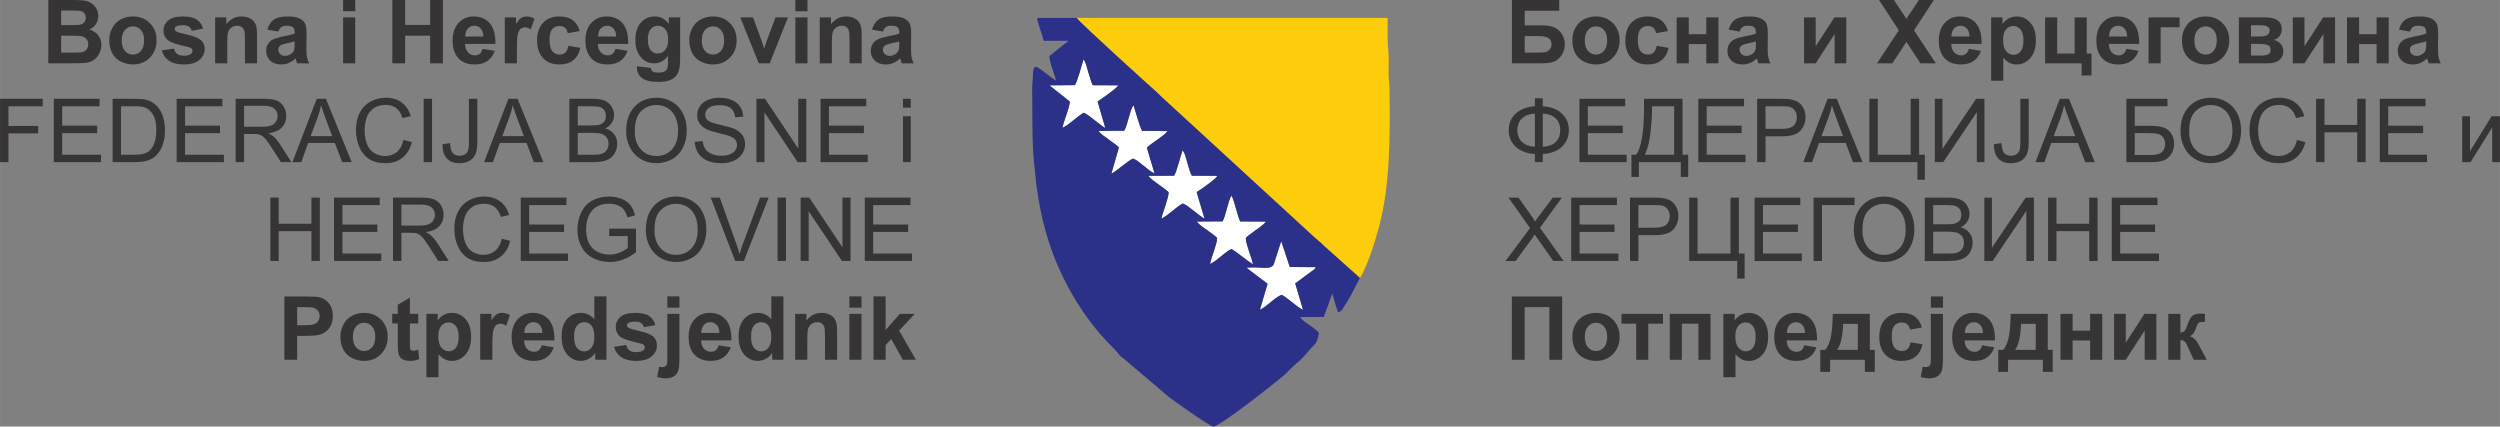 <?xml version="1.0" encoding="UTF-8"?> <!-- Creator: CorelDRAW --> <svg xmlns="http://www.w3.org/2000/svg" xmlns:xlink="http://www.w3.org/1999/xlink" xmlns:xodm="http://www.corel.com/coreldraw/odm/2003" xml:space="preserve" width="83.76mm" height="14.292mm" version="1.1" style="shape-rendering:geometricPrecision; text-rendering:geometricPrecision; image-rendering:optimizeQuality; fill-rule:evenodd; clip-rule:evenodd" viewBox="0 0 8352.21 1425.18"><rect x="0" y="0" width="8352.21" height="1425.18" fill="#808080" stroke="none"/> <defs> <style type="text/css"> <![CDATA[ .fil1 {fill:#2B3189} .fil2 {fill:#FDCC0A} .fil0 {fill:#FEFEFE} .fil3 {fill:#373435;fill-rule:nonzero} ]]> </style> </defs> <g id="Layer_x0020_1">  <g id="_2582249189312"> <path class="fil0" d="M4084.51 739.59l-86.04 0.54c7.34,11.05 23.4,20.79 33.81,28.31 10.05,7.27 25.93,18.2 34.1,26.56 -0.65,22.77 -18.96,60.87 -23.81,87.03 25.46,-11.57 45.73,-37.22 71.36,-50.22 12.36,5.72 51.15,38.55 72.34,51.5 -4.96,-24.4 -24.14,-67.35 -24.39,-88.32 12.37,-12.54 45.61,-33.73 59.23,-45.54l8.58 -9.12 -86.24 -0.48c-10.47,-19.95 -19.07,-70.99 -29.52,-86.4 -10.9,17.8 -18.39,65.83 -29.42,86.13z"></path> <path class="fil0" d="M3755.8 436.69l-85.24 0.7c7.34,12.16 22.63,19.98 33.74,28.88 11.54,9.23 23.55,15.5 33.86,26.39l-25.26 87.68c20.3,-10.18 55.12,-44.48 73.21,-50.5 22.62,9.35 47.67,39.55 71.08,49.51l-25.65 -86.23c19.76,-18.47 56.32,-37.79 69.26,-55.07l-85.06 -0.92c-8.18,-12.37 -22.68,-67.86 -28.7,-85.34 -7.95,9.3 -11.87,28.61 -16.38,42.59 -4.32,13.35 -7.93,31.27 -14.88,42.31z"></path> <path class="fil0" d="M3922.57 587.11l-86.1 0.28c6.86,10.15 23.23,20.65 33.42,28.36 11.92,9.02 24.08,16.34 34.44,26.49 -0.17,19.57 -19.34,65.76 -24.43,88.19 22.89,-10.35 46.98,-37.39 71.71,-50.61 18.21,6.25 52.04,39.63 72.58,50.85l-26.36 -88.93c10.55,-6.18 62.93,-42.26 69.62,-54.26l-85.48 -0.4c-9.6,-15.71 -17.47,-56.45 -24.74,-74.45l-6.2 -10.89c-7.99,21.28 -18.65,68.64 -28.46,85.36z"></path> <path class="fil0" d="M4234.84 948.04l-25.69 86.66c23.29,-9.54 51.61,-43.52 73.45,-49.62 24.14,14 46.44,38.4 70.74,50.22l-26.17 -88.47 52.47 -38.77c12.2,-8.68 11.44,-6.69 16.21,-15.47l-86.77 -0.63 -28.68 -86.42 -24.79 76.9c-10.63,22.72 -45.77,6.32 -91.56,12.1l70.78 53.5z"></path> <path class="fil0" d="M3591.12 284.43l-85.03 0.71 68.04 54.12c-1.75,25.03 -19.52,60.63 -24.43,87.58 23.06,-10.26 46.79,-36.18 70.93,-50.29 17.2,6.35 53,41.14 72.06,51.19l-25.74 -88.69c10.38,-6.83 61.68,-41.87 69.45,-53.87l-85.42 -0.45c-8.69,-14.88 -21.09,-69.3 -26.64,-79.32 -2.59,-4.68 -1.93,-3.55 -4.66,-6.49 -5.13,17.5 -20.75,74.16 -28.57,85.51z"></path> </g> <path class="fil1" d="M4164.06 894.54c45.79,-5.77 80.93,10.62 91.56,-12.1l24.79 -76.9 28.68 86.42 86.77 0.63c-4.78,8.77 -4.02,6.79 -16.21,15.47l-52.47 38.77 26.17 88.47c-24.3,-11.82 -46.6,-36.22 -70.74,-50.22 -21.84,6.1 -50.16,40.08 -73.45,49.62l25.69 -86.66 -70.78 -53.5zm-79.55 -154.95c11.03,-20.3 18.52,-68.34 29.42,-86.13 10.45,15.42 19.05,66.45 29.52,86.4l86.24 0.48 -8.58 9.12c-13.62,11.81 -46.86,33 -59.23,45.54 0.25,20.97 19.43,63.92 24.39,88.32 -21.19,-12.95 -59.98,-45.78 -72.34,-51.5 -25.63,12.99 -45.9,38.65 -71.36,50.22 4.86,-26.17 23.16,-64.27 23.81,-87.03 -8.18,-8.37 -24.05,-19.3 -34.1,-26.56 -10.41,-7.52 -26.47,-17.26 -33.81,-28.31l86.04 -0.54zm-161.94 -152.49c9.81,-16.71 20.47,-64.08 28.46,-85.36l6.2 10.89c7.27,18 15.14,58.74 24.74,74.45l85.48 0.4c-6.69,12 -59.07,48.07 -69.62,54.26l26.36 88.93c-20.54,-11.22 -54.38,-44.59 -72.58,-50.85 -24.73,13.21 -48.81,40.26 -71.71,50.61 5.09,-22.43 24.26,-68.61 24.43,-88.19 -10.36,-10.15 -22.53,-17.47 -34.44,-26.49 -10.19,-7.71 -26.56,-18.21 -33.42,-28.36l86.1 -0.28zm-166.77 -150.42c6.95,-11.04 10.56,-28.96 14.88,-42.31 4.52,-13.98 8.44,-33.29 16.38,-42.59 6.02,17.48 20.52,72.96 28.7,85.34l85.06 0.92c-12.94,17.28 -49.5,36.61 -69.26,55.07l25.65 86.23c-23.4,-9.96 -48.46,-40.16 -71.08,-49.51 -18.09,6.01 -52.91,40.32 -73.21,50.5l25.26 -87.68c-10.31,-10.9 -22.33,-17.16 -33.86,-26.39 -11.12,-8.89 -26.4,-16.72 -33.74,-28.88l85.24 -0.7zm-164.68 -152.26c7.82,-11.35 23.44,-68.01 28.57,-85.51 2.72,2.94 2.06,1.81 4.66,6.49 5.55,10.02 17.96,64.45 26.64,79.32l85.42 0.45c-7.77,12 -59.07,47.04 -69.45,53.87l25.74 88.69c-19.07,-10.05 -54.86,-44.84 -72.06,-51.19 -24.14,14.11 -47.86,40.03 -70.93,50.29 4.91,-26.95 22.69,-62.55 24.43,-87.58l-68.04 -54.12 85.03 -0.71zm952.47 643.74l-120.82 -107.82c-10.28,-10.7 -19.28,-17.56 -30.23,-27.09l-502.6 -461.69c-10.64,-8.96 -18.59,-18.63 -29.46,-27.8 -4.64,-3.91 -255.64,-230.41 -262.64,-243.93l-132.77 0c0.81,15.85 17.39,57.1 21.89,76.38l82.74 0 -63.65 50.92c0,22.12 16.93,59.82 22.28,82.74 -12.36,-8.28 -23.27,-16.66 -35.01,-25.46 -5.64,-4.23 -10.45,-7.79 -16.33,-12.42 -31.46,-24.8 -23.74,8.87 -27.76,44.71 -1.9,17.01 -0.46,42.12 -0.46,60.01 0,78.67 -0.26,164.68 8.66,233.23 2.68,20.61 2.97,34.9 5.87,54.58 8.38,56.81 14.96,94.52 30.69,150.72 39.17,139.88 118.29,281.3 221.33,383.38 5.52,5.46 9.28,8.74 13.99,14.65 22.44,28.17 12.48,13.12 30.59,29.87l148.04 125.67c9.91,7.4 134.49,96.18 145.53,96.36 21.71,0.35 211.64,-149.77 239.47,-174.27 7.81,-6.88 13.01,-13.38 20.64,-20.73 29.5,-28.39 28.23,-21.2 62.27,-61.85 21.46,-25.63 21.47,-14.63 30.88,-55.04 -13.24,-19.78 -50.4,-34.31 -63.65,-54.11l79.56 0 28.65 -79.56c0.61,7.35 16.2,57.64 19.1,63.65 12.65,-3.37 16.18,-12.24 22.15,-22.41 6.34,-10.84 11.48,-18.17 18.24,-29.51l32.82 -63.17z"></path> <path class="fil2" d="M4543.58 928.16c10.99,-14.7 29.69,-61.77 37.02,-83.39 22.43,-65.98 37.75,-123.3 47.95,-193.94 15.67,-108.55 15.19,-240.83 13.81,-352.45 -0.25,-19.76 -3.37,-33.28 -3.32,-57.16 0.05,-19.24 1.05,-41.61 0.02,-60.49 -1.01,-18.64 -3.21,-33.78 -3.19,-57.27 0.01,-21.22 0,-42.44 0,-63.66l-1038.04 0c7,13.52 258,240.03 262.64,243.93 10.87,9.17 18.82,18.84 29.46,27.8l502.6 461.69c10.96,9.53 19.95,16.39 30.23,27.09l120.82 107.82z"></path> <g id="_2582249199392"> <path class="fil3" d="M161.3 0l84.61 0c16.8,0 29.26,0.69 37.48,2.06 8.28,1.44 15.62,4.34 22.12,8.73 6.5,4.43 11.92,10.29 16.25,17.63 4.33,7.34 6.49,15.62 6.49,24.72 0,9.85 -2.65,18.97 -7.98,27.19 -5.31,8.27 -12.55,14.43 -21.67,18.57 12.85,3.79 22.71,10.19 29.65,19.26 6.9,9.05 10.35,19.69 10.35,31.96 0,9.65 -2.22,19.02 -6.7,28.12 -4.48,9.11 -10.59,16.4 -18.37,21.87 -7.74,5.42 -17.29,8.77 -28.67,10.05 -7.09,0.74 -24.28,1.23 -51.51,1.43l-72.05 0 0 -211.58zm42.85 35.17l0 48.75 27.98 0c16.59,0 26.93,-0.25 30.97,-0.74 7.29,-0.84 13.05,-3.35 17.24,-7.54 4.19,-4.18 6.25,-9.65 6.25,-16.44 0,-6.55 -1.82,-11.83 -5.41,-15.91 -3.6,-4.08 -8.96,-6.54 -16.05,-7.38 -4.24,-0.5 -16.4,-0.74 -36.45,-0.74l-24.53 0zm0 83.92l0 56.73 39.6 0c15.37,0 25.17,-0.44 29.31,-1.28 6.35,-1.19 11.53,-3.99 15.52,-8.48 3.99,-4.53 6,-10.49 6,-18.02 0,-6.4 -1.53,-11.78 -4.63,-16.2 -3.05,-4.44 -7.54,-7.69 -13.35,-9.7 -5.8,-2.02 -18.47,-3.05 -37.92,-3.05l-34.52 0zm160.8 13.93c0,-13.49 3.3,-26.54 9.95,-39.15 6.65,-12.66 16.05,-22.27 28.22,-28.91 12.17,-6.65 25.71,-10 40.73,-10 23.19,0 42.15,7.54 56.98,22.61 14.83,15.12 22.22,34.13 22.22,57.18 0,23.24 -7.49,42.51 -22.42,57.78 -14.97,15.27 -33.78,22.89 -56.49,22.89 -14.03,0 -27.43,-3.2 -40.19,-9.55 -12.7,-6.35 -22.41,-15.67 -29.06,-27.97 -6.65,-12.27 -9.95,-27.24 -9.95,-44.87zm41.67 2.17c0,15.22 3.59,26.88 10.78,34.96 7.24,8.13 16.1,12.17 26.69,12.17 10.54,0 19.4,-4.04 26.54,-12.17 7.15,-8.08 10.74,-19.84 10.74,-35.26 0,-15.02 -3.59,-26.59 -10.74,-34.67 -7.14,-8.13 -16,-12.17 -26.54,-12.17 -10.59,0 -19.45,4.04 -26.69,12.17 -7.19,8.08 -10.78,19.74 -10.78,34.97zm133.81 33.24l40.77 -6.2c1.73,7.83 5.23,13.79 10.54,17.83 5.26,4.09 12.7,6.1 22.22,6.1 10.49,0 18.37,-1.91 23.68,-5.75 3.55,-2.71 5.32,-6.36 5.32,-10.89 0,-3.05 -0.99,-5.61 -2.91,-7.63 -2.01,-1.92 -6.55,-3.75 -13.54,-5.37 -32.75,-7.24 -53.49,-13.84 -62.25,-19.79 -12.17,-8.33 -18.22,-19.85 -18.22,-34.57 0,-13.35 5.26,-24.53 15.76,-33.59 10.49,-9.06 26.74,-13.59 48.76,-13.59 20.98,0 36.59,3.45 46.79,10.29 10.19,6.9 17.23,17.04 21.08,30.48l-38.12 7.1c-1.63,-6.01 -4.78,-10.64 -9.36,-13.84 -4.58,-3.2 -11.13,-4.78 -19.64,-4.78 -10.74,0 -18.42,1.48 -23.1,4.48 -3.1,2.12 -4.63,4.88 -4.63,8.23 0,2.9 1.33,5.36 4.04,7.39 3.7,2.71 16.35,6.5 38.02,11.43 21.67,4.93 36.79,10.93 45.36,18.07 8.52,7.19 12.75,17.29 12.75,30.19 0,14.04 -5.86,26.16 -17.63,36.25 -11.73,10.1 -29.11,15.17 -52.15,15.17 -20.89,0 -37.43,-4.24 -49.65,-12.65 -12.17,-8.43 -20.14,-19.84 -23.88,-34.33zm318.29 43.15l-40.48 0 0 -78.16c0,-16.55 -0.89,-27.23 -2.61,-32.06 -1.77,-4.88 -4.58,-8.63 -8.52,-11.33 -3.94,-2.71 -8.67,-4.04 -14.19,-4.04 -7.09,0 -13.44,1.91 -19.06,5.75 -5.66,3.85 -9.5,8.96 -11.58,15.28 -2.11,6.35 -3.15,18.07 -3.15,35.21l0 69.34 -40.48 0 0 -153.36 37.53 0 0 22.51c13.44,-17.19 30.33,-25.76 50.78,-25.76 8.96,0 17.19,1.63 24.63,4.83 7.48,3.25 13.09,7.34 16.89,12.31 3.84,5.03 6.5,10.69 7.98,17.04 1.53,6.35 2.26,15.42 2.26,27.23l0 95.2zm71.16 -106.09l-36.64 -6.5c4.14,-14.97 11.28,-26.05 21.37,-33.24 10.1,-7.19 25.12,-10.79 45.01,-10.79 18.08,0 31.57,2.11 40.43,6.4 8.81,4.29 15.08,9.7 18.67,16.3 3.6,6.6 5.42,18.67 5.42,36.3l-0.6 47.28c0,13.45 0.65,23.39 1.92,29.8 1.28,6.41 3.69,13.25 7.24,20.54l-40.19 0c-1.04,-2.66 -2.36,-6.6 -3.89,-11.82 -0.65,-2.41 -1.14,-3.99 -1.44,-4.74 -6.89,6.8 -14.28,11.88 -22.16,15.28 -7.88,3.39 -16.25,5.12 -25.17,5.12 -15.72,0 -28.12,-4.28 -37.18,-12.85 -9.06,-8.52 -13.59,-19.35 -13.59,-32.46 0,-8.62 2.06,-16.34 6.2,-23.14 4.14,-6.75 9.9,-11.97 17.39,-15.57 7.43,-3.59 18.17,-6.74 32.21,-9.45 18.91,-3.55 32.06,-6.89 39.35,-9.95l0 -4.09c0,-7.88 -1.92,-13.49 -5.76,-16.89 -3.89,-3.35 -11.18,-5.02 -21.87,-5.02 -7.24,0 -12.85,1.43 -16.89,4.33 -4.09,2.86 -7.34,7.93 -9.85,15.17zm54.38 32.81c-5.18,1.73 -13.39,3.79 -24.67,6.2 -11.24,2.41 -18.62,4.78 -22.07,7.04 -5.27,3.8 -7.93,8.53 -7.93,14.29 0,5.71 2.11,10.59 6.35,14.72 4.24,4.14 9.6,6.21 16.15,6.21 7.29,0 14.28,-2.41 20.93,-7.19 4.88,-3.7 8.13,-8.13 9.65,-13.45 1.04,-3.44 1.58,-10.04 1.58,-19.74l0 -8.08zm161.93 -100.76l0 -37.53 40.48 0 0 37.53 -40.48 0zm0 174.04l0 -153.36 40.48 0 0 153.36 -40.48 0zm164.48 0l0 -211.58 42.85 0 0 83.33 83.33 0 0 -83.33 42.85 0 0 211.58 -42.85 0 0 -92.49 -83.33 0 0 92.49 -42.85 0zm301.76 -48.46l40.48 6.8c-5.18,14.82 -13.4,26.1 -24.58,33.88 -11.23,7.73 -25.27,11.62 -42.06,11.62 -26.64,0 -46.39,-8.72 -59.15,-26.15 -10.09,-13.99 -15.17,-31.62 -15.17,-52.95 0,-25.41 6.65,-45.36 19.9,-59.74 13.24,-14.43 30.03,-21.62 50.33,-21.62 22.76,0 40.73,7.54 53.94,22.61 13.14,15.07 19.44,38.17 18.86,69.29l-101.35 0c0.29,12.02 3.54,21.38 9.8,28.07 6.2,6.7 13.98,10.05 23.24,10.05 6.35,0 11.67,-1.73 15.95,-5.18 4.34,-3.44 7.59,-9 9.8,-16.69zm2.36 -41.07c-0.3,-11.78 -3.3,-20.73 -9.06,-26.84 -5.76,-6.15 -12.75,-9.2 -21.03,-9.2 -8.81,0 -16.1,3.25 -21.87,9.7 -5.76,6.45 -8.57,15.27 -8.47,26.34l60.43 0zm112.04 89.53l-40.48 0 0 -153.36 37.52 0 0 21.77c6.45,-10.29 12.27,-17.04 17.44,-20.24 5.17,-3.2 11.03,-4.78 17.58,-4.78 9.26,0 18.17,2.56 26.74,7.64l-12.56 35.36c-6.84,-4.44 -13.19,-6.65 -19.06,-6.65 -5.71,0 -10.54,1.58 -14.48,4.68 -3.94,3.15 -7.04,8.77 -9.31,16.94 -2.26,8.18 -3.39,25.32 -3.39,51.37l0 47.28zm209.85 -107.85l-39.89 7.09c-1.34,-7.93 -4.39,-13.89 -9.16,-17.93 -4.78,-3.99 -10.93,-6.01 -18.52,-6.01 -10.1,0 -18.18,3.5 -24.18,10.49 -6.01,7 -9.01,18.67 -9.01,35.07 0,18.22 3.05,31.08 9.16,38.61 6.1,7.54 14.28,11.28 24.52,11.28 7.69,0 13.99,-2.21 18.87,-6.6 4.93,-4.38 8.38,-11.92 10.39,-22.66l39.9 6.8c-4.14,18.32 -12.07,32.16 -23.79,41.52 -11.72,9.35 -27.43,14.03 -47.18,14.03 -22.37,0 -40.25,-7.09 -53.54,-21.22 -13.35,-14.19 -19.99,-33.79 -19.99,-58.86 0,-25.36 6.69,-45.06 20.04,-59.19 13.34,-14.14 31.42,-21.18 54.23,-21.18 18.62,0 33.43,4.04 44.47,12.07 10.98,8.03 18.86,20.24 23.68,36.7zm119.43 59.39l40.48 6.8c-5.18,14.82 -13.4,26.1 -24.58,33.88 -11.23,7.73 -25.27,11.62 -42.06,11.62 -26.64,0 -46.39,-8.72 -59.15,-26.15 -10.09,-13.99 -15.17,-31.62 -15.17,-52.95 0,-25.41 6.65,-45.36 19.9,-59.74 13.24,-14.43 30.03,-21.62 50.33,-21.62 22.76,0 40.73,7.54 53.94,22.61 13.14,15.07 19.44,38.17 18.86,69.29l-101.35 0c0.29,12.02 3.54,21.38 9.8,28.07 6.2,6.7 13.98,10.05 23.24,10.05 6.35,0 11.67,-1.73 15.95,-5.18 4.34,-3.44 7.59,-9 9.8,-16.69zm2.36 -41.07c-0.3,-11.78 -3.3,-20.73 -9.06,-26.84 -5.76,-6.15 -12.75,-9.2 -21.03,-9.2 -8.81,0 -16.1,3.25 -21.87,9.7 -5.76,6.45 -8.57,15.27 -8.47,26.34l60.43 0zm69.48 99.29l46.4 5.61c0.79,5.46 2.56,9.21 5.31,11.28 3.9,2.9 9.95,4.39 18.23,4.39 10.59,0 18.52,-1.58 23.83,-4.79 3.55,-2.11 6.26,-5.51 8.08,-10.24 1.24,-3.35 1.87,-9.6 1.87,-18.62l0.2 -22.41c-12.22,16.69 -27.58,25.02 -46.1,25.02 -20.59,0 -36.93,-8.72 -48.96,-26.11 -9.45,-13.74 -14.18,-30.87 -14.18,-51.31 0,-25.71 6.2,-45.31 18.57,-58.85 12.36,-13.54 27.78,-20.34 46.2,-20.34 18.96,0 34.62,8.33 46.94,24.97l0 -21.72 37.82 0 0 137.51c0,18.07 -1.48,31.61 -4.49,40.52 -2.95,8.96 -7.14,15.96 -12.55,21.08 -5.36,5.08 -12.56,9.11 -21.57,11.98 -9.01,2.9 -20.39,4.33 -34.13,4.33 -26.01,0 -44.42,-4.48 -55.31,-13.39 -10.88,-8.96 -16.29,-20.24 -16.29,-33.98 0,-1.34 0.05,-3 0.14,-4.93zm36.35 -89.53c0,16.25 3.15,28.12 9.41,35.66 6.3,7.53 14.08,11.33 23.29,11.33 9.85,0 18.22,-3.9 25.02,-11.63 6.84,-7.73 10.24,-19.16 10.24,-34.32 0,-15.86 -3.25,-27.63 -9.8,-35.32 -6.5,-7.68 -14.77,-11.52 -24.77,-11.52 -9.7,0 -17.68,3.79 -23.98,11.33 -6.26,7.53 -9.41,19.01 -9.41,34.47zm138.54 1.23c0,-13.49 3.3,-26.54 9.95,-39.15 6.65,-12.66 16.05,-22.27 28.22,-28.91 12.17,-6.65 25.71,-10 40.73,-10 23.19,0 42.15,7.54 56.98,22.61 14.83,15.12 22.22,34.13 22.22,57.18 0,23.24 -7.49,42.51 -22.42,57.78 -14.97,15.27 -33.78,22.89 -56.49,22.89 -14.03,0 -27.43,-3.2 -40.19,-9.55 -12.7,-6.35 -22.41,-15.67 -29.06,-27.97 -6.65,-12.27 -9.95,-27.24 -9.95,-44.87zm41.67 2.17c0,15.22 3.59,26.88 10.78,34.96 7.24,8.13 16.1,12.17 26.69,12.17 10.54,0 19.4,-4.04 26.54,-12.17 7.15,-8.08 10.74,-19.84 10.74,-35.26 0,-15.02 -3.59,-26.59 -10.74,-34.67 -7.14,-8.13 -16,-12.17 -26.54,-12.17 -10.59,0 -19.45,4.04 -26.69,12.17 -7.19,8.08 -10.78,19.74 -10.78,34.97zm190.44 76.38l-61.8 -153.36 42.55 0 28.87 78.26 8.37 26.16c2.21,-6.65 3.65,-11.04 4.19,-13.15 1.38,-4.34 2.81,-8.67 4.39,-13l29.25 -78.26 41.67 0 -60.93 153.36 -36.55 0zm122.19 -174.04l0 -37.53 40.48 0 0 37.53 -40.48 0zm0 174.04l0 -153.36 40.48 0 0 153.36 -40.48 0zm221.57 0l-40.48 0 0 -78.16c0,-16.55 -0.89,-27.23 -2.61,-32.06 -1.77,-4.88 -4.58,-8.63 -8.52,-11.33 -3.94,-2.71 -8.67,-4.04 -14.19,-4.04 -7.09,0 -13.44,1.91 -19.06,5.75 -5.66,3.85 -9.5,8.96 -11.58,15.28 -2.11,6.35 -3.15,18.07 -3.15,35.21l0 69.34 -40.48 0 0 -153.36 37.53 0 0 22.51c13.44,-17.19 30.33,-25.76 50.78,-25.76 8.96,0 17.19,1.63 24.63,4.83 7.48,3.25 13.09,7.34 16.89,12.31 3.84,5.03 6.5,10.69 7.98,17.04 1.53,6.35 2.26,15.42 2.26,27.23l0 95.2zm71.16 -106.09l-36.64 -6.5c4.14,-14.97 11.28,-26.05 21.37,-33.24 10.1,-7.19 25.12,-10.79 45.01,-10.79 18.08,0 31.57,2.11 40.43,6.4 8.81,4.29 15.08,9.7 18.67,16.3 3.6,6.6 5.42,18.67 5.42,36.3l-0.6 47.28c0,13.45 0.65,23.39 1.92,29.8 1.28,6.41 3.69,13.25 7.24,20.54l-40.19 0c-1.04,-2.66 -2.36,-6.6 -3.89,-11.82 -0.65,-2.41 -1.14,-3.99 -1.44,-4.74 -6.89,6.8 -14.28,11.88 -22.16,15.28 -7.88,3.39 -16.25,5.12 -25.17,5.12 -15.72,0 -28.12,-4.28 -37.18,-12.85 -9.06,-8.52 -13.59,-19.35 -13.59,-32.46 0,-8.62 2.06,-16.34 6.2,-23.14 4.14,-6.75 9.9,-11.97 17.39,-15.57 7.43,-3.59 18.17,-6.74 32.21,-9.45 18.91,-3.55 32.06,-6.89 39.35,-9.95l0 -4.09c0,-7.88 -1.92,-13.49 -5.76,-16.89 -3.89,-3.35 -11.18,-5.02 -21.87,-5.02 -7.24,0 -12.85,1.43 -16.89,4.33 -4.09,2.86 -7.34,7.93 -9.85,15.17zm54.38 32.81c-5.18,1.73 -13.39,3.79 -24.67,6.2 -11.24,2.41 -18.62,4.78 -22.07,7.04 -5.27,3.8 -7.93,8.53 -7.93,14.29 0,5.71 2.11,10.59 6.35,14.72 4.24,4.14 9.6,6.21 16.15,6.21 7.29,0 14.28,-2.41 20.93,-7.19 4.88,-3.7 8.13,-8.13 9.65,-13.45 1.04,-3.44 1.58,-10.04 1.58,-19.74l0 -8.08zm-3004.24 403.4l0 -211.58 142.72 0 0 24.82 -114.65 0 0 65.9 99.29 0 0 24.82 -99.29 0 0 96.04 -28.07 0zm179.61 0l0 -211.58 152.77 0 0 24.82 -124.7 0 0 65.01 116.73 0 0 24.82 -116.73 0 0 72.1 129.73 0 0 24.82 -157.8 0zm196.51 0l0 -211.58 72.89 0c16.44,0 29.01,0.99 37.67,3 12.12,2.81 22.46,7.89 31.02,15.18 11.19,9.45 19.5,21.47 25.02,36.15 5.57,14.68 8.33,31.47 8.33,50.33 0,16.06 -1.87,30.29 -5.61,42.71 -3.74,12.4 -8.57,22.7 -14.43,30.82 -5.91,8.13 -12.31,14.53 -19.3,19.17 -6.95,4.68 -15.37,8.22 -25.22,10.63 -9.9,2.41 -21.23,3.6 -34.03,3.6l-76.33 0zm28.07 -24.82l45.11 0c13.94,0 24.87,-1.29 32.81,-3.89 7.93,-2.61 14.23,-6.26 18.96,-10.99 6.6,-6.65 11.77,-15.61 15.47,-26.84 3.69,-11.23 5.56,-24.82 5.56,-40.82 0,-22.17 -3.64,-39.2 -10.89,-51.12 -7.24,-11.92 -16.05,-19.89 -26.44,-23.93 -7.48,-2.9 -19.55,-4.34 -36.2,-4.34l-44.37 0 0 161.94zm185.92 24.82l0 -211.58 152.77 0 0 24.82 -124.7 0 0 65.01 116.73 0 0 24.82 -116.73 0 0 72.1 129.73 0 0 24.82 -157.8 0zm197.1 0l0 -211.58 93.77 0c18.87,0 33.2,1.92 43,5.71 9.8,3.79 17.63,10.49 23.49,20.09 5.85,9.6 8.77,20.24 8.77,31.87 0,15.02 -4.88,27.67 -14.58,37.97 -9.7,10.29 -24.68,16.79 -44.97,19.59 7.44,3.55 13.05,7.1 16.9,10.54 8.17,7.49 15.9,16.89 23.14,28.17l36.6 57.63 -34.97 0 -27.97 -44.02c-8.13,-12.76 -14.88,-22.47 -20.15,-29.21 -5.31,-6.75 -10.04,-11.43 -14.23,-14.14 -4.14,-2.65 -8.42,-4.53 -12.75,-5.61 -3.15,-0.64 -8.33,-0.99 -15.57,-0.99l-32.41 0 0 93.97 -28.07 0zm28.07 -118.2l60.09 0c12.8,0 22.76,-1.33 29.94,-3.99 7.19,-2.6 12.65,-6.84 16.35,-12.7 3.74,-5.81 5.61,-12.12 5.61,-18.96 0,-10 -3.6,-18.28 -10.84,-24.73 -7.24,-6.45 -18.67,-9.65 -34.28,-9.65l-66.88 0 0 70.03zm161.55 118.2l81.16 -211.58 30.78 0 86.18 211.58 -31.91 0 -24.48 -64.13 -89.1 0 -22.94 64.13 -29.7 0zm60.87 -86.87l72.1 0 -22.07 -58.66c-6.65,-17.83 -11.67,-32.55 -15.17,-44.17 -2.9,13.79 -6.8,27.33 -11.68,40.73l-23.19 62.1zm310.13 12.65l28.07 7.09c-5.85,23 -16.39,40.48 -31.61,52.55 -15.23,12.07 -33.84,18.13 -55.85,18.13 -22.76,0 -41.27,-4.64 -55.55,-13.94 -14.29,-9.26 -25.12,-22.71 -32.56,-40.29 -7.44,-17.63 -11.18,-36.5 -11.18,-56.69 0,-22.02 4.19,-41.22 12.6,-57.63 8.43,-16.39 20.39,-28.86 35.91,-37.37 15.51,-8.53 32.6,-12.76 51.21,-12.76 21.18,0 38.96,5.37 53.34,16.15 14.43,10.79 24.48,25.91 30.14,45.41l-27.48 6.5c-4.88,-15.37 -12.02,-26.59 -21.33,-33.58 -9.3,-7.05 -21.03,-10.54 -35.16,-10.54 -16.2,0 -29.8,3.89 -40.68,11.67 -10.88,7.79 -18.57,18.28 -22.94,31.37 -4.44,13.15 -6.65,26.69 -6.65,40.63 0,17.98 2.61,33.68 7.83,47.09 5.23,13.44 13.35,23.44 24.38,30.09 11.03,6.64 22.95,9.94 35.81,9.94 15.66,0 28.86,-4.53 39.69,-13.54 10.84,-9.06 18.18,-22.46 22.02,-40.29zm67.43 74.22l0 -211.58 28.07 0 0 211.58 -28.07 0zm63.18 -60.09l25.12 -3.44c0.69,16.2 3.7,27.28 9.06,33.29 5.36,5.96 12.85,8.96 22.36,8.96 7,0 13.05,-1.63 18.13,-4.83 5.08,-3.25 8.62,-7.63 10.54,-13.14 1.91,-5.52 2.85,-14.39 2.85,-26.5l0 -145.82 28.08 0 0 144.16c0,17.68 -2.12,31.37 -6.41,41.12 -4.28,9.7 -11.03,17.08 -20.33,22.21 -9.26,5.08 -20.14,7.64 -32.61,7.64 -18.57,0 -32.75,-5.32 -42.6,-16.01 -9.85,-10.68 -14.58,-26.54 -14.19,-47.62zm138.74 60.09l81.16 -211.58 30.78 0 86.18 211.58 -31.91 0 -24.48 -64.13 -89.1 0 -22.94 64.13 -29.7 0zm60.87 -86.87l72.1 0 -22.07 -58.66c-6.65,-17.83 -11.67,-32.55 -15.17,-44.17 -2.9,13.79 -6.8,27.33 -11.68,40.73l-23.19 62.1zm224.03 86.87l0 -211.58 79.39 0c16.15,0 29.11,2.11 38.91,6.4 9.75,4.29 17.38,10.89 22.89,19.8 5.57,8.86 8.33,18.17 8.33,27.92 0,9.01 -2.46,17.53 -7.34,25.51 -4.88,7.99 -12.27,14.44 -22.16,19.35 12.8,3.75 22.66,10.15 29.5,19.22 6.9,9 10.34,19.69 10.34,32.01 0,9.95 -2.11,19.16 -6.3,27.68 -4.19,8.52 -9.35,15.07 -15.52,19.69 -6.15,4.59 -13.88,8.08 -23.14,10.44 -9.31,2.36 -20.68,3.55 -34.18,3.55l-80.72 0zm28.08 -122.63l45.75 0c12.4,0 21.32,-0.84 26.69,-2.46 7.14,-2.11 12.5,-5.66 16.1,-10.59 3.59,-4.93 5.41,-11.08 5.41,-18.52 0,-7.04 -1.68,-13.25 -5.08,-18.57 -3.34,-5.36 -8.17,-9.06 -14.43,-11.03 -6.25,-1.97 -16.99,-2.96 -32.16,-2.96l-42.3 0 0 64.13zm0 97.81l52.69 0c9.06,0 15.42,-0.35 19.12,-1.04 6.4,-1.14 11.82,-3.05 16.15,-5.76 4.33,-2.7 7.88,-6.65 10.68,-11.82 2.81,-5.18 4.19,-11.13 4.19,-17.88 0,-7.93 -2.01,-14.78 -6.1,-20.63 -4.04,-5.86 -9.65,-9.95 -16.84,-12.31 -7.15,-2.36 -17.49,-3.55 -30.93,-3.55l-48.95 0 0 72.99zm161.63 -78.16c0,-35.07 9.46,-62.55 28.32,-82.4 18.87,-19.85 43.2,-29.76 73.04,-29.76 19.55,0 37.13,4.69 52.84,13.99 15.67,9.31 27.63,22.31 35.86,39.01 8.23,16.64 12.36,35.56 12.36,56.69 0,21.42 -4.34,40.62 -13,57.52 -8.67,16.94 -20.93,29.76 -36.8,38.42 -15.9,8.72 -33.05,13.05 -51.41,13.05 -19.94,0 -37.72,-4.83 -53.44,-14.44 -15.66,-9.6 -27.58,-22.7 -35.66,-39.35 -8.08,-16.59 -12.12,-34.17 -12.12,-52.74zm28.97 0.49c0,25.46 6.84,45.51 20.53,60.13 13.69,14.63 30.88,21.97 51.56,21.97 21.08,0 38.37,-7.39 52.01,-22.16 13.59,-14.78 20.39,-35.76 20.39,-62.94 0,-17.19 -2.91,-32.21 -8.73,-45.02 -5.8,-12.8 -14.33,-22.75 -25.51,-29.8 -11.23,-7.04 -23.79,-10.59 -37.72,-10.59 -19.8,0 -36.84,6.8 -51.12,20.39 -14.28,13.59 -21.42,36.25 -21.42,68.02zm200.29 34.52l26.31 -2.36c1.23,10.64 4.13,19.35 8.72,26.21 4.58,6.79 11.67,12.3 21.27,16.54 9.61,4.19 20.44,6.3 32.46,6.3 10.69,0 20.09,-1.58 28.27,-4.78 8.18,-3.2 14.24,-7.58 18.23,-13.14 3.99,-5.57 6,-11.63 6,-18.13 0,-6.6 -1.91,-12.36 -5.76,-17.34 -3.84,-4.92 -10.19,-9.05 -19.06,-12.45 -5.66,-2.16 -18.22,-5.61 -37.67,-10.29 -19.45,-4.69 -33.05,-9.06 -40.83,-13.2 -10.09,-5.31 -17.58,-11.92 -22.51,-19.75 -4.98,-7.83 -7.44,-16.64 -7.44,-26.34 0,-10.74 3.05,-20.73 9.11,-29.99 6.05,-9.3 14.88,-16.34 26.54,-21.18 11.63,-4.83 24.58,-7.24 38.81,-7.24 15.67,0 29.51,2.51 41.47,7.59 11.97,5.03 21.17,12.46 27.62,22.31 6.45,9.8 9.9,20.93 10.4,33.34l-26.89 2.07c-1.43,-13.35 -6.3,-23.44 -14.63,-30.24 -8.33,-6.85 -20.63,-10.24 -36.88,-10.24 -16.94,0 -29.31,3.1 -37.03,9.3 -7.74,6.2 -11.63,13.69 -11.63,22.46 0,7.59 2.76,13.84 8.23,18.77 5.41,4.88 19.45,9.95 42.21,15.07 22.75,5.18 38.36,9.65 46.84,13.5 12.26,5.66 21.37,12.8 27.23,21.52 5.86,8.67 8.77,18.67 8.77,29.99 0,11.28 -3.2,21.82 -9.65,31.77 -6.45,9.94 -15.67,17.68 -27.73,23.19 -12.07,5.51 -25.61,8.28 -40.72,8.28 -19.12,0 -35.12,-2.81 -48.02,-8.38 -12.95,-5.56 -23.04,-13.94 -30.38,-25.17 -7.39,-11.18 -11.23,-23.83 -11.63,-37.97zm205.96 67.97l0 -211.58 28.77 0 111 166.07 0 -166.07 26.89 0 0 211.58 -28.77 0 -111 -166.07 0 166.07 -26.89 0zm214.29 0l0 -211.58 152.77 0 0 24.82 -124.7 0 0 65.01 116.73 0 0 24.82 -116.73 0 0 72.1 129.73 0 0 24.82 -157.8 0zm275.36 -182.03l0 -29.55 26.01 0 0 29.55 -26.01 0zm0 182.03l0 -153.36 26.01 0 0 153.36 -26.01 0zm-2113.71 330.12l0 -211.58 28.08 0 0 87.17 109.33 0 0 -87.17 28.07 0 0 211.58 -28.07 0 0 -99.59 -109.33 0 0 99.59 -28.08 0zm212.81 0l0 -211.58 152.77 0 0 24.82 -124.7 0 0 65.01 116.73 0 0 24.82 -116.73 0 0 72.1 129.73 0 0 24.82 -157.8 0zm197.1 0l0 -211.58 93.77 0c18.87,0 33.2,1.92 43,5.71 9.8,3.79 17.63,10.49 23.49,20.09 5.85,9.6 8.77,20.24 8.77,31.87 0,15.02 -4.88,27.67 -14.58,37.97 -9.7,10.29 -24.68,16.79 -44.97,19.59 7.44,3.55 13.05,7.1 16.9,10.54 8.17,7.49 15.9,16.89 23.14,28.17l36.6 57.63 -34.97 0 -27.97 -44.02c-8.13,-12.76 -14.88,-22.47 -20.15,-29.21 -5.31,-6.75 -10.04,-11.43 -14.23,-14.14 -4.14,-2.65 -8.42,-4.53 -12.75,-5.61 -3.15,-0.64 -8.33,-0.99 -15.57,-0.99l-32.41 0 0 93.97 -28.07 0zm28.07 -118.2l60.09 0c12.8,0 22.76,-1.33 29.94,-3.99 7.19,-2.6 12.65,-6.84 16.35,-12.7 3.74,-5.81 5.61,-12.12 5.61,-18.96 0,-10 -3.6,-18.28 -10.84,-24.73 -7.24,-6.45 -18.67,-9.65 -34.28,-9.65l-66.88 0 0 70.03zm335.44 43.98l28.07 7.09c-5.85,23 -16.39,40.48 -31.61,52.55 -15.23,12.07 -33.84,18.13 -55.85,18.13 -22.76,0 -41.27,-4.64 -55.55,-13.94 -14.29,-9.26 -25.12,-22.71 -32.56,-40.29 -7.44,-17.63 -11.18,-36.5 -11.18,-56.69 0,-22.02 4.19,-41.22 12.6,-57.63 8.43,-16.39 20.39,-28.86 35.91,-37.37 15.51,-8.53 32.6,-12.76 51.21,-12.76 21.18,0 38.96,5.37 53.34,16.15 14.43,10.79 24.48,25.91 30.14,45.41l-27.48 6.5c-4.88,-15.37 -12.02,-26.59 -21.33,-33.58 -9.3,-7.05 -21.03,-10.54 -35.16,-10.54 -16.2,0 -29.8,3.89 -40.68,11.67 -10.88,7.79 -18.57,18.28 -22.94,31.37 -4.44,13.15 -6.65,26.69 -6.65,40.63 0,17.98 2.61,33.68 7.83,47.09 5.23,13.44 13.35,23.44 24.38,30.09 11.03,6.64 22.95,9.94 35.81,9.94 15.66,0 28.86,-4.53 39.69,-13.54 10.84,-9.06 18.18,-22.46 22.02,-40.29zm63.29 74.22l0 -211.58 152.77 0 0 24.82 -124.7 0 0 65.01 116.73 0 0 24.82 -116.73 0 0 72.1 129.73 0 0 24.82 -157.8 0zm295.5 -83.03l0 -24.82 89.53 0 0 78.4c-13.74,10.94 -27.92,19.22 -42.55,24.73 -14.63,5.51 -29.65,8.28 -45.01,8.28 -20.78,0 -39.65,-4.44 -56.64,-13.35 -16.94,-8.86 -29.8,-21.77 -38.42,-38.56 -8.67,-16.84 -12.99,-35.66 -12.99,-56.39 0,-20.59 4.28,-39.8 12.9,-57.68 8.62,-17.83 20.98,-31.07 37.13,-39.7 16.15,-8.67 34.77,-13 55.84,-13 15.28,0 29.11,2.46 41.47,7.44 12.36,4.98 22.07,11.88 29.06,20.69 7.04,8.86 12.36,20.43 16,34.67l-25.26 6.89c-3.2,-10.74 -7.15,-19.21 -11.83,-25.41 -4.73,-6.16 -11.43,-11.09 -20.19,-14.78 -8.72,-3.7 -18.42,-5.56 -29.11,-5.56 -12.75,0 -23.78,1.96 -33.15,5.86 -9.3,3.89 -16.79,9 -22.56,15.41 -5.71,6.36 -10.14,13.35 -13.29,20.94 -5.37,13.14 -8.08,27.33 -8.08,42.65 0,18.91 3.25,34.72 9.7,47.47 6.5,12.7 15.95,22.16 28.32,28.32 12.4,6.15 25.56,9.25 39.5,9.25 12.12,0 23.93,-2.36 35.46,-7.04 11.53,-4.73 20.24,-9.7 26.2,-15.07l0 -39.65 -62.05 0zm122.28 -19.94c0,-35.07 9.46,-62.55 28.32,-82.4 18.87,-19.85 43.2,-29.76 73.04,-29.76 19.55,0 37.13,4.69 52.84,13.99 15.67,9.31 27.63,22.31 35.86,39.01 8.23,16.64 12.36,35.56 12.36,56.69 0,21.42 -4.34,40.62 -13,57.52 -8.67,16.94 -20.93,29.76 -36.8,38.42 -15.9,8.72 -33.05,13.05 -51.41,13.05 -19.94,0 -37.72,-4.83 -53.44,-14.44 -15.66,-9.6 -27.58,-22.7 -35.66,-39.35 -8.08,-16.59 -12.12,-34.17 -12.12,-52.74zm28.97 0.49c0,25.46 6.84,45.51 20.53,60.13 13.69,14.63 30.88,21.97 51.56,21.97 21.08,0 38.37,-7.39 52.01,-22.16 13.59,-14.78 20.39,-35.76 20.39,-62.94 0,-17.19 -2.91,-32.21 -8.73,-45.02 -5.8,-12.8 -14.33,-22.75 -25.51,-29.8 -11.23,-7.04 -23.79,-10.59 -37.72,-10.59 -19.8,0 -36.84,6.8 -51.12,20.39 -14.28,13.59 -21.42,36.25 -21.42,68.02zm269.68 102.49l-81.71 -211.58 30.34 0 54.96 153.76c4.38,12.3 8.13,23.83 11.08,34.62 3.25,-11.58 7.04,-23.1 11.38,-34.62l57.03 -153.76 28.57 0 -82.49 211.58 -29.16 0zm141.6 0l0 -211.58 28.07 0 0 211.58 -28.07 0zm77.07 0l0 -211.58 28.77 0 111 166.07 0 -166.07 26.89 0 0 211.58 -28.77 0 -111 -166.07 0 166.07 -26.89 0zm214.29 0l0 -211.58 152.77 0 0 24.82 -124.7 0 0 65.01 116.73 0 0 24.82 -116.73 0 0 72.1 129.73 0 0 24.82 -157.8 0zm-1939.21 330.12l0 -211.58 68.5 0c25.96,0 42.85,1.04 50.74,3.15 12.12,3.2 22.26,10.1 30.43,20.73 8.18,10.64 12.27,24.38 12.27,41.22 0,13 -2.36,23.89 -7.05,32.76 -4.73,8.86 -10.68,15.8 -17.92,20.88 -7.24,5.03 -14.63,8.38 -22.12,10 -10.19,2.01 -24.92,3.05 -44.22,3.05l-27.78 0 0 79.78 -42.85 0zm42.85 -175.82l0 60.28 23.29 0c16.8,0 27.98,-1.13 33.64,-3.35 5.66,-2.21 10.09,-5.66 13.29,-10.44 3.2,-4.73 4.83,-10.19 4.83,-16.49 0,-7.74 -2.26,-14.09 -6.74,-19.12 -4.54,-5.02 -10.2,-8.18 -17.14,-9.45 -5.08,-0.94 -15.27,-1.43 -30.63,-1.43l-20.54 0z"></path> <path class="fil3" d="M1137.17 1123.38c0,-13.49 3.3,-26.54 9.95,-39.15 6.65,-12.66 16.05,-22.27 28.22,-28.91 12.17,-6.65 25.71,-10 40.73,-10 23.19,0 42.15,7.54 56.98,22.61 14.83,15.12 22.22,34.13 22.22,57.18 0,23.24 -7.49,42.51 -22.42,57.78 -14.97,15.27 -33.78,22.89 -56.49,22.89 -14.03,0 -27.43,-3.2 -40.19,-9.55 -12.7,-6.35 -22.41,-15.67 -29.06,-27.97 -6.65,-12.27 -9.95,-27.24 -9.95,-44.87zm41.67 2.17c0,15.22 3.59,26.88 10.78,34.96 7.24,8.13 16.1,12.17 26.69,12.17 10.54,0 19.4,-4.04 26.54,-12.17 7.15,-8.08 10.74,-19.84 10.74,-35.26 0,-15.02 -3.59,-26.59 -10.74,-34.67 -7.14,-8.13 -16,-12.17 -26.54,-12.17 -10.59,0 -19.45,4.04 -26.69,12.17 -7.19,8.08 -10.78,19.74 -10.78,34.97zm218.32 -76.98l0 32.21 -27.78 0 0 62.1c0,12.61 0.25,19.94 0.79,22.02 0.55,2.06 1.73,3.79 3.65,5.17 1.87,1.34 4.14,2.02 6.84,2.02 3.8,0 9.21,-1.28 16.35,-3.89l3.4 31.52c-9.4,4.04 -20.04,6.05 -31.97,6.05 -7.29,0 -13.83,-1.23 -19.69,-3.69 -5.86,-2.46 -10.15,-5.66 -12.85,-9.55 -2.76,-3.94 -4.63,-9.21 -5.71,-15.91 -0.84,-4.73 -1.29,-14.28 -1.29,-28.71l0 -67.13 -18.61 0 0 -32.21 18.61 0 0 -30.43 40.48 -23.94 0 54.38 27.78 0zm27.18 0l37.82 0 0 22.51c4.93,-7.68 11.53,-13.89 19.9,-18.67 8.37,-4.73 17.68,-7.09 27.87,-7.09 17.78,0 32.9,6.99 45.31,20.98 12.41,13.94 18.62,33.44 18.62,58.36 0,25.66 -6.25,45.55 -18.77,59.79 -12.5,14.23 -27.68,21.32 -45.5,21.32 -8.48,0 -16.15,-1.68 -23.05,-5.07 -6.84,-3.35 -14.13,-9.11 -21.72,-17.29l0 76.73 -40.48 0 0 -211.58zm39.9 74.32c0,17.28 3.39,30.04 10.24,38.31 6.8,8.23 15.12,12.36 24.87,12.36 9.41,0 17.24,-3.79 23.49,-11.38 6.25,-7.58 9.36,-19.99 9.36,-37.28 0,-16.15 -3.21,-28.12 -9.66,-35.95 -6.4,-7.83 -14.38,-11.73 -23.88,-11.73 -9.9,0 -18.12,3.85 -24.62,11.53 -6.55,7.69 -9.8,19.07 -9.8,34.13zm180.5 79.04l-40.48 0 0 -153.36 37.52 0 0 21.77c6.45,-10.29 12.27,-17.04 17.44,-20.24 5.17,-3.2 11.03,-4.78 17.58,-4.78 9.26,0 18.17,2.56 26.74,7.64l-12.56 35.36c-6.84,-4.44 -13.19,-6.65 -19.06,-6.65 -5.71,0 -10.54,1.58 -14.48,4.68 -3.94,3.15 -7.04,8.77 -9.31,16.94 -2.26,8.18 -3.39,25.32 -3.39,51.37l0 47.28zm164.94 -48.46l40.48 6.8c-5.18,14.82 -13.4,26.1 -24.58,33.88 -11.23,7.73 -25.27,11.62 -42.06,11.62 -26.64,0 -46.39,-8.72 -59.15,-26.15 -10.09,-13.99 -15.17,-31.62 -15.17,-52.95 0,-25.41 6.65,-45.36 19.9,-59.74 13.24,-14.43 30.03,-21.62 50.33,-21.62 22.76,0 40.73,7.54 53.94,22.61 13.14,15.07 19.44,38.17 18.86,69.29l-101.35 0c0.29,12.02 3.54,21.38 9.8,28.07 6.2,6.7 13.98,10.05 23.24,10.05 6.35,0 11.67,-1.73 15.95,-5.18 4.34,-3.44 7.59,-9 9.8,-16.69zm2.36 -41.07c-0.3,-11.78 -3.3,-20.73 -9.06,-26.84 -5.76,-6.15 -12.75,-9.2 -21.03,-9.2 -8.81,0 -16.1,3.25 -21.87,9.7 -5.76,6.45 -8.57,15.27 -8.47,26.34l60.43 0zm213.98 89.53l-37.52 0 0 -22.51c-6.25,8.77 -13.69,15.32 -22.22,19.74 -8.52,4.39 -17.13,6.6 -25.81,6.6 -17.68,0 -32.8,-7.09 -45.4,-21.32 -12.56,-14.24 -18.87,-34.03 -18.87,-59.5 0,-26 6.1,-45.8 18.37,-59.34 12.27,-13.54 27.73,-20.29 46.45,-20.29 17.13,0 32.01,7.14 44.52,21.38l0 -76.34 40.47 0 0 211.58zm-108.15 -79.63c0,16.39 2.27,28.27 6.75,35.61 6.55,10.63 15.67,15.95 27.38,15.95 9.31,0 17.24,-3.99 23.74,-11.97 6.55,-7.99 9.8,-19.85 9.8,-35.71 0,-17.68 -3.16,-30.39 -9.51,-38.17 -6.35,-7.78 -14.43,-11.67 -24.33,-11.67 -9.6,0 -17.63,3.84 -24.13,11.52 -6.45,7.69 -9.7,19.17 -9.7,34.43zm133.52 36.49l40.77 -6.2c1.73,7.83 5.23,13.79 10.54,17.83 5.26,4.09 12.7,6.1 22.22,6.1 10.49,0 18.37,-1.91 23.68,-5.75 3.55,-2.71 5.32,-6.36 5.32,-10.89 0,-3.05 -0.99,-5.61 -2.91,-7.63 -2.01,-1.92 -6.55,-3.75 -13.54,-5.37 -32.75,-7.24 -53.49,-13.84 -62.25,-19.79 -12.17,-8.33 -18.22,-19.85 -18.22,-34.57 0,-13.35 5.26,-24.53 15.76,-33.59 10.49,-9.06 26.74,-13.59 48.76,-13.59 20.98,0 36.59,3.45 46.79,10.29 10.19,6.9 17.23,17.04 21.08,30.48l-38.12 7.1c-1.63,-6.01 -4.78,-10.64 -9.36,-13.84 -4.58,-3.2 -11.13,-4.78 -19.64,-4.78 -10.74,0 -18.42,1.48 -23.1,4.48 -3.1,2.12 -4.63,4.88 -4.63,8.23 0,2.9 1.33,5.36 4.04,7.39 3.7,2.71 16.35,6.5 38.02,11.43 21.67,4.93 36.79,10.93 45.36,18.07 8.52,7.19 12.75,17.29 12.75,30.19 0,14.04 -5.86,26.16 -17.63,36.25 -11.73,10.1 -29.11,15.17 -52.15,15.17 -20.89,0 -37.43,-4.24 -49.65,-12.65 -12.17,-8.43 -20.14,-19.84 -23.88,-34.33zm177.93 -130.9l0 -37.53 40.48 0 0 37.53 -40.48 0zm40.48 20.68l0 148.49c0,19.5 -1.29,33.3 -3.85,41.32 -2.51,8.03 -7.43,14.33 -14.72,18.82 -7.24,4.53 -16.5,6.79 -27.78,6.79 -4.04,0 -8.38,-0.34 -13.05,-1.09 -4.68,-0.69 -9.7,-1.76 -15.07,-3.24l6.94 -34.48c1.92,0.35 3.75,0.69 5.46,0.94 1.68,0.25 3.25,0.35 4.74,0.35 4.13,0 7.58,-0.89 10.24,-2.66 2.66,-1.77 4.43,-3.94 5.26,-6.45 0.89,-2.51 1.34,-10 1.34,-22.51l0 -146.27 40.48 0zm131.15 104.9l40.48 6.8c-5.18,14.82 -13.4,26.1 -24.58,33.88 -11.23,7.73 -25.27,11.62 -42.06,11.62 -26.64,0 -46.39,-8.72 -59.15,-26.15 -10.09,-13.99 -15.17,-31.62 -15.17,-52.95 0,-25.41 6.65,-45.36 19.9,-59.74 13.24,-14.43 30.03,-21.62 50.33,-21.62 22.76,0 40.73,7.54 53.94,22.61 13.14,15.07 19.44,38.17 18.86,69.29l-101.35 0c0.29,12.02 3.54,21.38 9.8,28.07 6.2,6.7 13.98,10.05 23.24,10.05 6.35,0 11.67,-1.73 15.95,-5.18 4.34,-3.44 7.59,-9 9.8,-16.69zm2.36 -41.07c-0.3,-11.78 -3.3,-20.73 -9.06,-26.84 -5.76,-6.15 -12.75,-9.2 -21.03,-9.2 -8.81,0 -16.1,3.25 -21.87,9.7 -5.76,6.45 -8.57,15.27 -8.47,26.34l60.43 0zm213.98 89.53l-37.52 0 0 -22.51c-6.25,8.77 -13.69,15.32 -22.22,19.74 -8.52,4.39 -17.13,6.6 -25.81,6.6 -17.68,0 -32.8,-7.09 -45.4,-21.32 -12.56,-14.24 -18.87,-34.03 -18.87,-59.5 0,-26 6.1,-45.8 18.37,-59.34 12.27,-13.54 27.73,-20.29 46.45,-20.29 17.13,0 32.01,7.14 44.52,21.38l0 -76.34 40.47 0 0 211.58zm-108.15 -79.63c0,16.39 2.27,28.27 6.75,35.61 6.55,10.63 15.67,15.95 27.38,15.95 9.31,0 17.24,-3.99 23.74,-11.97 6.55,-7.99 9.8,-19.85 9.8,-35.71 0,-17.68 -3.16,-30.39 -9.51,-38.17 -6.35,-7.78 -14.43,-11.67 -24.33,-11.67 -9.6,0 -17.63,3.84 -24.13,11.52 -6.45,7.69 -9.7,19.17 -9.7,34.43zm287.47 79.63l-40.48 0 0 -78.16c0,-16.55 -0.89,-27.23 -2.61,-32.06 -1.77,-4.88 -4.58,-8.63 -8.52,-11.33 -3.94,-2.71 -8.67,-4.04 -14.19,-4.04 -7.09,0 -13.44,1.91 -19.06,5.75 -5.66,3.85 -9.5,8.96 -11.58,15.28 -2.11,6.35 -3.15,18.07 -3.15,35.21l0 69.34 -40.48 0 0 -153.36 37.53 0 0 22.51c13.44,-17.19 30.33,-25.76 50.78,-25.76 8.96,0 17.19,1.63 24.63,4.83 7.48,3.25 13.09,7.34 16.89,12.31 3.84,5.03 6.5,10.69 7.98,17.04 1.53,6.35 2.26,15.42 2.26,27.23l0 95.2zm41.02 -174.04l0 -37.53 40.48 0 0 37.53 -40.48 0zm0 174.04l0 -153.36 40.48 0 0 153.36 -40.48 0zm80.61 0l0 -211.58 40.48 0 0 112.24 47.43 -54.03 49.94 0 -52.3 56.05 56.14 97.31 -43.74 0 -38.71 -69.19 -18.77 20.09 0 49.1 -40.48 0z"></path> </g> <path class="fil3" d="M5051.15 0l158.09 0 0 35.76 -115.24 0 0 49.05 57.08 0c15.72,0 28.82,1.92 39.16,5.76 10.39,3.84 19.26,10.93 26.59,21.32 7.34,10.35 11.03,22.52 11.03,36.45 0,14.29 -3.69,26.54 -11.13,36.75 -7.39,10.14 -15.8,17.14 -25.32,20.88 -9.45,3.74 -22.94,5.61 -40.42,5.61l-99.84 0 0 -211.58zm42.85 175.82l41.52 0c13.24,0 22.61,-0.64 27.97,-1.91 5.36,-1.29 10.1,-4.19 14.09,-8.77 3.99,-4.54 5.95,-10.15 5.95,-16.8 0,-9.7 -3.49,-16.74 -10.44,-21.17 -6.99,-4.39 -18.86,-6.6 -35.71,-6.6l-43.39 0 0 55.25zm158.93 -42.8c0,-13.49 3.3,-26.54 9.95,-39.15 6.65,-12.66 16.05,-22.27 28.22,-28.91 12.17,-6.65 25.71,-10 40.73,-10 23.19,0 42.15,7.54 56.98,22.61 14.83,15.12 22.22,34.13 22.22,57.18 0,23.24 -7.49,42.51 -22.42,57.78 -14.97,15.27 -33.78,22.89 -56.49,22.89 -14.03,0 -27.43,-3.2 -40.19,-9.55 -12.7,-6.35 -22.41,-15.67 -29.06,-27.97 -6.65,-12.27 -9.95,-27.24 -9.95,-44.87zm41.67 2.17c0,15.22 3.59,26.88 10.78,34.96 7.24,8.13 16.1,12.17 26.69,12.17 10.54,0 19.4,-4.04 26.54,-12.17 7.15,-8.08 10.74,-19.84 10.74,-35.26 0,-15.02 -3.59,-26.59 -10.74,-34.67 -7.14,-8.13 -16,-12.17 -26.54,-12.17 -10.59,0 -19.45,4.04 -26.69,12.17 -7.19,8.08 -10.78,19.74 -10.78,34.97zm277.96 -31.47l-39.89 7.09c-1.34,-7.93 -4.39,-13.89 -9.16,-17.93 -4.78,-3.99 -10.93,-6.01 -18.52,-6.01 -10.1,0 -18.18,3.5 -24.18,10.49 -6.01,7 -9.01,18.67 -9.01,35.07 0,18.22 3.05,31.08 9.16,38.61 6.1,7.54 14.28,11.28 24.52,11.28 7.69,0 13.99,-2.21 18.87,-6.6 4.93,-4.38 8.38,-11.92 10.39,-22.66l39.9 6.8c-4.14,18.32 -12.07,32.16 -23.79,41.52 -11.72,9.35 -27.43,14.03 -47.18,14.03 -22.37,0 -40.25,-7.09 -53.54,-21.22 -13.35,-14.19 -19.99,-33.79 -19.99,-58.86 0,-25.36 6.69,-45.06 20.04,-59.19 13.34,-14.14 31.42,-21.18 54.23,-21.18 18.62,0 33.43,4.04 44.47,12.07 10.98,8.03 18.86,20.24 23.68,36.7zm29.01 -45.51l40.48 0 0 56.14 58.5 0 0 -56.14 40.48 0 0 153.36 -40.48 0 0 -64.42 -58.5 0 0 64.42 -40.48 0 0 -153.36zm210.39 47.28l-36.64 -6.5c4.14,-14.97 11.28,-26.05 21.37,-33.24 10.1,-7.19 25.12,-10.79 45.01,-10.79 18.08,0 31.57,2.11 40.43,6.4 8.81,4.29 15.08,9.7 18.67,16.3 3.6,6.6 5.42,18.67 5.42,36.3l-0.6 47.28c0,13.45 0.65,23.39 1.92,29.8 1.28,6.41 3.69,13.25 7.24,20.54l-40.19 0c-1.04,-2.66 -2.36,-6.6 -3.89,-11.82 -0.65,-2.41 -1.14,-3.99 -1.44,-4.74 -6.89,6.8 -14.28,11.88 -22.16,15.28 -7.88,3.39 -16.25,5.12 -25.17,5.12 -15.72,0 -28.12,-4.28 -37.18,-12.85 -9.06,-8.52 -13.59,-19.35 -13.59,-32.46 0,-8.62 2.06,-16.34 6.2,-23.14 4.14,-6.75 9.9,-11.97 17.39,-15.57 7.43,-3.59 18.17,-6.74 32.21,-9.45 18.91,-3.55 32.06,-6.89 39.35,-9.95l0 -4.09c0,-7.88 -1.92,-13.49 -5.76,-16.89 -3.89,-3.35 -11.18,-5.02 -21.87,-5.02 -7.24,0 -12.85,1.43 -16.89,4.33 -4.09,2.86 -7.34,7.93 -9.85,15.17zm54.38 32.81c-5.18,1.73 -13.39,3.79 -24.67,6.2 -11.24,2.41 -18.62,4.78 -22.07,7.04 -5.27,3.8 -7.93,8.53 -7.93,14.29 0,5.71 2.11,10.59 6.35,14.72 4.24,4.14 9.6,6.21 16.15,6.21 7.29,0 14.28,-2.41 20.93,-7.19 4.88,-3.7 8.13,-8.13 9.65,-13.45 1.04,-3.44 1.58,-10.04 1.58,-19.74l0 -8.08zm160.74 -80.08l39.01 0 0 96.39 62.35 -96.39 39.89 0 0 153.36 -39.01 0 0 -97.76 -63.23 97.76 -39.01 0 0 -153.36zm243.79 153.36l73.03 -110.32 -66.24 -101.26 49.9 0 41.66 62.99 41.66 -62.99 49.99 0 -66.33 101.31 72.83 110.27 -51.31 0 -46.89 -71.66 -46.89 71.66 -51.41 0zm306.88 -48.46l40.48 6.8c-5.18,14.82 -13.4,26.1 -24.58,33.88 -11.23,7.73 -25.27,11.62 -42.06,11.62 -26.64,0 -46.39,-8.72 -59.15,-26.15 -10.09,-13.99 -15.17,-31.62 -15.17,-52.95 0,-25.41 6.65,-45.36 19.9,-59.74 13.24,-14.43 30.03,-21.62 50.33,-21.62 22.76,0 40.73,7.54 53.94,22.61 13.14,15.07 19.44,38.17 18.86,69.29l-101.35 0c0.29,12.02 3.54,21.38 9.8,28.07 6.2,6.7 13.98,10.05 23.24,10.05 6.35,0 11.67,-1.73 15.95,-5.18 4.34,-3.44 7.59,-9 9.8,-16.69zm2.36 -41.07c-0.3,-11.78 -3.3,-20.73 -9.06,-26.84 -5.76,-6.15 -12.75,-9.2 -21.03,-9.2 -8.81,0 -16.1,3.25 -21.87,9.7 -5.76,6.45 -8.57,15.27 -8.47,26.34l60.43 0zm72.14 -63.83l37.82 0 0 22.51c4.93,-7.68 11.53,-13.89 19.9,-18.67 8.37,-4.73 17.68,-7.09 27.87,-7.09 17.78,0 32.9,6.99 45.31,20.98 12.41,13.94 18.62,33.44 18.62,58.36 0,25.66 -6.25,45.55 -18.77,59.79 -12.5,14.23 -27.68,21.32 -45.5,21.32 -8.48,0 -16.15,-1.68 -23.05,-5.07 -6.84,-3.35 -14.13,-9.11 -21.72,-17.29l0 76.73 -40.48 0 0 -211.58zm39.9 74.32c0,17.28 3.39,30.04 10.24,38.31 6.8,8.23 15.12,12.36 24.87,12.36 9.41,0 17.24,-3.79 23.49,-11.38 6.25,-7.58 9.36,-19.99 9.36,-37.28 0,-16.15 -3.21,-28.12 -9.66,-35.95 -6.4,-7.83 -14.38,-11.73 -23.88,-11.73 -9.9,0 -18.12,3.85 -24.62,11.53 -6.55,7.69 -9.8,19.07 -9.8,34.13zm140.3 -74.32l40.48 0 0 120.57 58.21 0 0 -120.57 40.48 0 0 120.57 15.95 0 0 73.28 -32.8 0 0 -40.48 -122.34 0 0 -153.36zm271.77 104.9l40.48 6.8c-5.18,14.82 -13.4,26.1 -24.58,33.88 -11.23,7.73 -25.27,11.62 -42.06,11.62 -26.64,0 -46.39,-8.72 -59.15,-26.15 -10.09,-13.99 -15.17,-31.62 -15.17,-52.95 0,-25.41 6.65,-45.36 19.9,-59.74 13.24,-14.43 30.03,-21.62 50.33,-21.62 22.76,0 40.73,7.54 53.94,22.61 13.14,15.07 19.44,38.17 18.86,69.29l-101.35 0c0.29,12.02 3.54,21.38 9.8,28.07 6.2,6.7 13.98,10.05 23.24,10.05 6.35,0 11.67,-1.73 15.95,-5.18 4.34,-3.44 7.59,-9 9.8,-16.69zm2.36 -41.07c-0.3,-11.78 -3.3,-20.73 -9.06,-26.84 -5.76,-6.15 -12.75,-9.2 -21.03,-9.2 -8.81,0 -16.1,3.25 -21.87,9.7 -5.76,6.45 -8.57,15.27 -8.47,26.34l60.43 0zm71.56 -63.83l103.71 0 0 32.8 -63.23 0 0 120.57 -40.48 0 0 -153.36zm111.5 74.81c0,-13.49 3.3,-26.54 9.95,-39.15 6.65,-12.66 16.05,-22.27 28.22,-28.91 12.17,-6.65 25.71,-10 40.73,-10 23.19,0 42.15,7.54 56.98,22.61 14.83,15.12 22.22,34.13 22.22,57.18 0,23.24 -7.49,42.51 -22.42,57.78 -14.97,15.27 -33.78,22.89 -56.49,22.89 -14.03,0 -27.43,-3.2 -40.19,-9.55 -12.7,-6.35 -22.41,-15.67 -29.06,-27.97 -6.65,-12.27 -9.95,-27.24 -9.95,-44.87zm41.67 2.17c0,15.22 3.59,26.88 10.78,34.96 7.24,8.13 16.1,12.17 26.69,12.17 10.54,0 19.4,-4.04 26.54,-12.17 7.15,-8.08 10.74,-19.84 10.74,-35.26 0,-15.02 -3.59,-26.59 -10.74,-34.67 -7.14,-8.13 -16,-12.17 -26.54,-12.17 -10.59,0 -19.45,4.04 -26.69,12.17 -7.19,8.08 -10.78,19.74 -10.78,34.97zm148.58 -76.98l88.85 0c18.23,0 31.82,3.3 40.88,9.95 9.05,6.64 13.59,16.69 13.59,30.08 0,8.58 -2.46,16.05 -7.44,22.42 -4.93,6.35 -11.18,10.58 -18.67,12.7 10.54,2.61 18.42,7.44 23.64,14.58 5.17,7.14 7.78,14.92 7.78,23.39 0,11.92 -4.38,21.62 -13.15,29.06 -8.77,7.44 -21.72,11.18 -38.85,11.18l-96.63 0 0 -153.36zm40.48 63.83l26.31 0c12.7,0 21.86,-1.58 27.52,-4.78 5.66,-3.2 8.53,-8.23 8.53,-15.08 0,-6.49 -2.66,-11.08 -7.93,-13.83 -5.27,-2.76 -14.63,-4.14 -28.12,-4.14l-26.31 0 0 37.82zm0 63.53l32.21 0c11.63,0 20.09,-1.38 25.42,-4.19 5.31,-2.8 7.98,-7.78 7.98,-15.02 0,-7.54 -3.05,-12.7 -9.16,-15.52 -6.05,-2.85 -17.93,-4.28 -35.56,-4.28l-20.88 0 0 39zm139.67 -127.36l39.01 0 0 96.39 62.35 -96.39 39.89 0 0 153.36 -39.01 0 0 -97.76 -63.23 97.76 -39.01 0 0 -153.36zm181.04 0l40.48 0 0 56.14 58.5 0 0 -56.14 40.48 0 0 153.36 -40.48 0 0 -64.42 -58.5 0 0 64.42 -40.48 0 0 -153.36zm210.39 47.28l-36.64 -6.5c4.14,-14.97 11.28,-26.05 21.37,-33.24 10.1,-7.19 25.12,-10.79 45.01,-10.79 18.08,0 31.57,2.11 40.43,6.4 8.81,4.29 15.08,9.7 18.67,16.3 3.6,6.6 5.42,18.67 5.42,36.3l-0.6 47.28c0,13.45 0.65,23.39 1.92,29.8 1.28,6.41 3.69,13.25 7.24,20.54l-40.19 0c-1.04,-2.66 -2.36,-6.6 -3.89,-11.82 -0.65,-2.41 -1.14,-3.99 -1.44,-4.74 -6.89,6.8 -14.28,11.88 -22.16,15.28 -7.88,3.39 -16.25,5.12 -25.17,5.12 -15.72,0 -28.12,-4.28 -37.18,-12.85 -9.06,-8.52 -13.59,-19.35 -13.59,-32.46 0,-8.62 2.06,-16.34 6.2,-23.14 4.14,-6.75 9.9,-11.97 17.39,-15.57 7.43,-3.59 18.17,-6.74 32.21,-9.45 18.91,-3.55 32.06,-6.89 39.35,-9.95l0 -4.09c0,-7.88 -1.92,-13.49 -5.76,-16.89 -3.89,-3.35 -11.18,-5.02 -21.87,-5.02 -7.24,0 -12.85,1.43 -16.89,4.33 -4.09,2.86 -7.34,7.93 -9.85,15.17zm54.38 32.81c-5.18,1.73 -13.39,3.79 -24.67,6.2 -11.24,2.41 -18.62,4.78 -22.07,7.04 -5.27,3.8 -7.93,8.53 -7.93,14.29 0,5.71 2.11,10.59 6.35,14.72 4.24,4.14 9.6,6.21 16.15,6.21 7.29,0 14.28,-2.41 20.93,-7.19 4.88,-3.7 8.13,-8.13 9.65,-13.45 1.04,-3.44 1.58,-10.04 1.58,-19.74l0 -8.08zm-2977.85 216.94l0 -26.89 26.3 0 0 26.89c26.94,1.43 48.22,9.55 63.78,24.38 15.62,14.82 23.39,33.2 23.39,55.15 0,21.53 -7.53,39.8 -22.65,54.86 -15.13,15.03 -36.6,23.35 -64.53,24.88l0 27.18 -26.3 0 0 -27.18c-25.02,-0.99 -45.85,-8.63 -62.5,-22.95 -16.64,-14.28 -24.97,-33.25 -24.97,-56.79 0,-23.58 8.33,-42.5 24.92,-56.68 16.6,-14.19 37.43,-21.77 62.55,-22.85zm26.3 23.93l0 111.4c18.08,-0.89 32.26,-6.15 42.66,-15.8 10.39,-9.65 15.56,-22.95 15.56,-39.9 0,-16.64 -5.07,-29.8 -15.27,-39.55 -10.19,-9.7 -24.47,-15.07 -42.95,-16.15zm-26.3 0.3c-17.43,0.79 -31.52,5.91 -42.31,15.47 -10.78,9.55 -16.2,22.84 -16.2,39.94 0,16.89 5.32,30.14 15.96,39.8 10.64,9.65 24.82,14.83 42.55,15.62l0 -110.81zm148.74 162.23l0 -211.58 152.77 0 0 24.82 -124.7 0 0 65.01 116.73 0 0 24.82 -116.73 0 0 72.1 129.73 0 0 24.82 -157.8 0zm215.72 -211.58l128.83 0 0 186.76 18.92 0 0 74.17 -24.82 0 0 -49.35 -140.07 0 0 49.35 -24.82 0 0 -74.17 16.25 0c17.14,-25.71 25.71,-77.67 25.71,-155.83l0 -30.93zm100.76 24.82l-73.87 0 0 10.84c0,18.03 -1.63,42.7 -4.88,73.97 -3.2,31.28 -9.6,56.99 -19.07,77.13l97.81 0 0 -161.94zm80.72 186.76l0 -211.58 152.77 0 0 24.82 -124.7 0 0 65.01 116.73 0 0 24.82 -116.73 0 0 72.1 129.73 0 0 24.82 -157.8 0zm196.51 0l0 -211.58 79.88 0c14.03,0 24.77,0.69 32.21,2.02 10.39,1.72 19.11,5.02 26.16,9.84 7.04,4.88 12.7,11.68 16.99,20.39 4.28,8.72 6.4,18.32 6.4,28.81 0,17.93 -5.71,33.15 -17.19,45.56 -11.43,12.46 -32.16,18.67 -62.1,18.67l-54.28 0 0 86.28 -28.07 0zm28.07 -111.1l54.66 0c18.13,0 30.93,-3.35 38.57,-10.1 7.58,-6.75 11.37,-16.2 11.37,-28.47 0,-8.81 -2.21,-16.39 -6.69,-22.7 -4.49,-6.31 -10.39,-10.5 -17.68,-12.51 -4.73,-1.23 -13.45,-1.87 -26.11,-1.87l-54.13 0 0 75.65zm126.08 111.1l81.16 -211.58 30.78 0 86.18 211.58 -31.91 0 -24.48 -64.13 -89.1 0 -22.94 64.13 -29.7 0zm60.87 -86.87l72.1 0 -22.07 -58.66c-6.65,-17.83 -11.67,-32.55 -15.17,-44.17 -2.9,13.79 -6.8,27.33 -11.68,40.73l-23.19 62.1zm160.01 -124.7l28.07 0 0 186.76 109.93 0 0 -186.76 28.07 0 0 186.76 19.22 0 0 83.62 -24.83 0 0 -58.8 -160.45 0 0 -211.58zm218.57 0l25.42 0 0 167.55 112.63 -167.55 27.73 0 0 211.58 -25.42 0 0 -167.1 -112.34 167.1 -28.02 0 0 -211.58zm197.64 151.49l25.12 -3.44c0.69,16.2 3.7,27.28 9.06,33.29 5.36,5.96 12.85,8.96 22.36,8.96 7,0 13.05,-1.63 18.13,-4.83 5.08,-3.25 8.62,-7.63 10.54,-13.14 1.91,-5.52 2.85,-14.39 2.85,-26.5l0 -145.82 28.08 0 0 144.16c0,17.68 -2.12,31.37 -6.41,41.12 -4.28,9.7 -11.03,17.08 -20.33,22.21 -9.26,5.08 -20.14,7.64 -32.61,7.64 -18.57,0 -32.75,-5.32 -42.6,-16.01 -9.85,-10.68 -14.58,-26.54 -14.19,-47.62zm138.74 60.09l81.16 -211.58 30.78 0 86.18 211.58 -31.91 0 -24.48 -64.13 -89.1 0 -22.94 64.13 -29.7 0zm60.87 -86.87l72.1 0 -22.07 -58.66c-6.65,-17.83 -11.67,-32.55 -15.17,-44.17 -2.9,13.79 -6.8,27.33 -11.68,40.73l-23.19 62.1zm242.7 -124.7l137.41 0 0 24.82 -109.33 0 0 65.3 50.53 0c18.67,0 33.49,1.77 44.52,5.37 11.03,3.54 19.84,10.24 26.49,20.14 6.65,9.85 9.95,21.32 9.95,34.42 0,10.69 -2.36,20.69 -7.14,29.94 -4.79,9.31 -11.88,16.89 -21.33,22.76 -9.4,5.86 -25.51,8.81 -48.21,8.81l-82.89 0 0 -211.58zm28.08 187.65l55.99 0c15.12,0 26.44,-3.06 34.03,-9.21 7.54,-6.15 11.33,-15.37 11.33,-27.63 0,-8.77 -2.16,-16.05 -6.5,-21.92 -4.34,-5.85 -10.34,-9.75 -18.03,-11.67 -7.73,-1.92 -20.88,-2.86 -39.45,-2.86l-37.37 0 0 73.29zm152.81 -79.04c0,-35.07 9.46,-62.55 28.32,-82.4 18.87,-19.85 43.2,-29.76 73.04,-29.76 19.55,0 37.13,4.69 52.84,13.99 15.67,9.31 27.63,22.31 35.86,39.01 8.23,16.64 12.36,35.56 12.36,56.69 0,21.42 -4.34,40.62 -13,57.52 -8.67,16.94 -20.93,29.76 -36.8,38.42 -15.9,8.72 -33.05,13.05 -51.41,13.05 -19.94,0 -37.72,-4.83 -53.44,-14.44 -15.66,-9.6 -27.58,-22.7 -35.66,-39.35 -8.08,-16.59 -12.12,-34.17 -12.12,-52.74zm28.97 0.49c0,25.46 6.84,45.51 20.53,60.13 13.69,14.63 30.88,21.97 51.56,21.97 21.08,0 38.37,-7.39 52.01,-22.16 13.59,-14.78 20.39,-35.76 20.39,-62.94 0,-17.19 -2.91,-32.21 -8.73,-45.02 -5.8,-12.8 -14.33,-22.75 -25.51,-29.8 -11.23,-7.04 -23.79,-10.59 -37.72,-10.59 -19.8,0 -36.84,6.8 -51.12,20.39 -14.28,13.59 -21.42,36.25 -21.42,68.02zm360.15 28.27l28.07 7.09c-5.85,23 -16.39,40.48 -31.61,52.55 -15.23,12.07 -33.84,18.13 -55.85,18.13 -22.76,0 -41.27,-4.64 -55.55,-13.94 -14.29,-9.26 -25.12,-22.71 -32.56,-40.29 -7.44,-17.63 -11.18,-36.5 -11.18,-56.69 0,-22.02 4.19,-41.22 12.6,-57.63 8.43,-16.39 20.39,-28.86 35.91,-37.37 15.51,-8.53 32.6,-12.76 51.21,-12.76 21.18,0 38.96,5.37 53.34,16.15 14.43,10.79 24.48,25.91 30.14,45.41l-27.48 6.5c-4.88,-15.37 -12.02,-26.59 -21.33,-33.58 -9.3,-7.05 -21.03,-10.54 -35.16,-10.54 -16.2,0 -29.8,3.89 -40.68,11.67 -10.88,7.79 -18.57,18.28 -22.94,31.37 -4.44,13.15 -6.65,26.69 -6.65,40.63 0,17.98 2.61,33.68 7.83,47.09 5.23,13.44 13.35,23.44 24.38,30.09 11.03,6.64 22.95,9.94 35.81,9.94 15.66,0 28.86,-4.53 39.69,-13.54 10.84,-9.06 18.18,-22.46 22.02,-40.29zm63.88 74.22l0 -211.58 28.08 0 0 87.17 109.33 0 0 -87.17 28.07 0 0 211.58 -28.07 0 0 -99.59 -109.33 0 0 99.59 -28.08 0zm212.81 0l0 -211.58 152.77 0 0 24.82 -124.7 0 0 65.01 116.73 0 0 24.82 -116.73 0 0 72.1 129.73 0 0 24.82 -157.8 0zm275.36 -153.36l26.01 0 0 116.97 72.24 -116.97 27.93 0 0 153.36 -26.01 0 0 -116.23 -72.15 116.23 -28.02 0 0 -153.36zm-3196.06 483.48l81.76 -109.78 -72 -101.8 33.34 0 38.56 54.13c8.03,11.23 13.59,19.79 16.79,25.76 4.79,-7.39 10.4,-15.27 16.85,-23.59l42.25 -56.29 30.68 0 -73.48 100.56 79.09 111.01 -34.37 0 -53.39 -75.45c-3.05,-4.28 -5.96,-8.57 -8.72,-12.8 -4.68,7.1 -8.03,12.07 -10.15,14.88l-53.58 73.38 -33.64 0zm219.17 0l0 -211.58 152.77 0 0 24.82 -124.7 0 0 65.01 116.73 0 0 24.82 -116.73 0 0 72.1 129.73 0 0 24.82 -157.8 0zm196.51 0l0 -211.58 79.88 0c14.03,0 24.77,0.69 32.21,2.02 10.39,1.72 19.11,5.02 26.16,9.84 7.04,4.88 12.7,11.68 16.99,20.39 4.28,8.72 6.4,18.32 6.4,28.81 0,17.93 -5.71,33.15 -17.19,45.56 -11.43,12.46 -32.16,18.67 -62.1,18.67l-54.28 0 0 86.28 -28.07 0zm28.07 -111.1l54.66 0c18.13,0 30.93,-3.35 38.57,-10.1 7.58,-6.75 11.37,-16.2 11.37,-28.47 0,-8.81 -2.21,-16.39 -6.69,-22.7 -4.49,-6.31 -10.39,-10.5 -17.68,-12.51 -4.73,-1.23 -13.45,-1.87 -26.11,-1.87l-54.13 0 0 75.65zm169.62 -100.47l28.07 0 0 186.76 109.93 0 0 -186.76 28.07 0 0 186.76 19.22 0 0 83.62 -24.83 0 0 -58.8 -160.45 0 0 -211.58zm218.57 211.58l0 -211.58 152.77 0 0 24.82 -124.7 0 0 65.01 116.73 0 0 24.82 -116.73 0 0 72.1 129.73 0 0 24.82 -157.8 0zm197.1 -211.58l136.82 0 0 24.82 -108.75 0 0 186.76 -28.07 0 0 -211.58zm134.26 108.6c0,-35.07 9.46,-62.55 28.32,-82.4 18.87,-19.85 43.2,-29.76 73.04,-29.76 19.55,0 37.13,4.69 52.84,13.99 15.67,9.31 27.63,22.31 35.86,39.01 8.23,16.64 12.36,35.56 12.36,56.69 0,21.42 -4.34,40.62 -13,57.52 -8.67,16.94 -20.93,29.76 -36.8,38.42 -15.9,8.72 -33.05,13.05 -51.41,13.05 -19.94,0 -37.72,-4.83 -53.44,-14.44 -15.66,-9.6 -27.58,-22.7 -35.66,-39.35 -8.08,-16.59 -12.12,-34.17 -12.12,-52.74zm28.97 0.49c0,25.46 6.84,45.51 20.53,60.13 13.69,14.63 30.88,21.97 51.56,21.97 21.08,0 38.37,-7.39 52.01,-22.16 13.59,-14.78 20.39,-35.76 20.39,-62.94 0,-17.19 -2.91,-32.21 -8.73,-45.02 -5.8,-12.8 -14.33,-22.75 -25.51,-29.8 -11.23,-7.04 -23.79,-10.59 -37.72,-10.59 -19.8,0 -36.84,6.8 -51.12,20.39 -14.28,13.59 -21.42,36.25 -21.42,68.02zm208.27 102.49l0 -211.58 79.39 0c16.15,0 29.11,2.11 38.91,6.4 9.75,4.29 17.38,10.89 22.89,19.8 5.57,8.86 8.33,18.17 8.33,27.92 0,9.01 -2.46,17.53 -7.34,25.51 -4.88,7.99 -12.27,14.44 -22.16,19.35 12.8,3.75 22.66,10.15 29.5,19.22 6.9,9 10.34,19.69 10.34,32.01 0,9.95 -2.11,19.16 -6.3,27.68 -4.19,8.52 -9.35,15.07 -15.52,19.69 -6.15,4.59 -13.88,8.08 -23.14,10.44 -9.31,2.36 -20.68,3.55 -34.18,3.55l-80.72 0zm28.08 -122.63l45.75 0c12.4,0 21.32,-0.84 26.69,-2.46 7.14,-2.11 12.5,-5.66 16.1,-10.59 3.59,-4.93 5.41,-11.08 5.41,-18.52 0,-7.04 -1.68,-13.25 -5.08,-18.57 -3.34,-5.36 -8.17,-9.06 -14.43,-11.03 -6.25,-1.97 -16.99,-2.96 -32.16,-2.96l-42.3 0 0 64.13zm0 97.81l52.69 0c9.06,0 15.42,-0.35 19.12,-1.04 6.4,-1.14 11.82,-3.05 16.15,-5.76 4.33,-2.7 7.88,-6.65 10.68,-11.82 2.81,-5.18 4.19,-11.13 4.19,-17.88 0,-7.93 -2.01,-14.78 -6.1,-20.63 -4.04,-5.86 -9.65,-9.95 -16.84,-12.31 -7.15,-2.36 -17.49,-3.55 -30.93,-3.55l-48.95 0 0 72.99zm170.79 -186.76l25.42 0 0 167.55 112.63 -167.55 27.73 0 0 211.58 -25.42 0 0 -167.1 -112.34 167.1 -28.02 0 0 -211.58zm213 211.58l0 -211.58 28.08 0 0 87.17 109.33 0 0 -87.17 28.07 0 0 211.58 -28.07 0 0 -99.59 -109.33 0 0 99.59 -28.08 0zm212.81 0l0 -211.58 152.77 0 0 24.82 -124.7 0 0 65.01 116.73 0 0 24.82 -116.73 0 0 72.1 129.73 0 0 24.82 -157.8 0zm-2004.32 118.54l168.13 0 0 211.58 -42.85 0 0 -175.82 -82.45 0 0 175.82 -42.84 0 0 -211.58zm202.06 133.02c0,-13.49 3.3,-26.54 9.95,-39.15 6.65,-12.66 16.05,-22.27 28.22,-28.91 12.17,-6.65 25.71,-10 40.73,-10 23.19,0 42.15,7.54 56.98,22.61 14.83,15.12 22.22,34.13 22.22,57.18 0,23.24 -7.49,42.51 -22.42,57.78 -14.97,15.27 -33.78,22.89 -56.49,22.89 -14.03,0 -27.43,-3.2 -40.19,-9.55 -12.7,-6.35 -22.41,-15.67 -29.06,-27.97 -6.65,-12.27 -9.95,-27.24 -9.95,-44.87zm41.67 2.17c0,15.22 3.59,26.88 10.78,34.96 7.24,8.13 16.1,12.17 26.69,12.17 10.54,0 19.4,-4.04 26.54,-12.17 7.15,-8.08 10.74,-19.84 10.74,-35.26 0,-15.02 -3.59,-26.59 -10.74,-34.67 -7.14,-8.13 -16,-12.17 -26.54,-12.17 -10.59,0 -19.45,4.04 -26.69,12.17 -7.19,8.08 -10.78,19.74 -10.78,34.97zm122.62 -76.98l138.6 0 0 32.8 -49.06 0 0 120.57 -40.47 0 0 -120.57 -49.06 0 0 -32.8zm161.25 0l136.22 0 0 153.36 -40.48 0 0 -120.57 -55.25 0 0 120.57 -40.48 0 0 -153.36zm179.07 0l37.82 0 0 22.51c4.93,-7.68 11.53,-13.89 19.9,-18.67 8.37,-4.73 17.68,-7.09 27.87,-7.09 17.78,0 32.9,6.99 45.31,20.98 12.41,13.94 18.62,33.44 18.62,58.36 0,25.66 -6.25,45.55 -18.77,59.79 -12.5,14.23 -27.68,21.32 -45.5,21.32 -8.48,0 -16.15,-1.68 -23.05,-5.07 -6.84,-3.35 -14.13,-9.11 -21.72,-17.29l0 76.73 -40.48 0 0 -211.58zm39.9 74.32c0,17.28 3.39,30.04 10.24,38.31 6.8,8.23 15.12,12.36 24.87,12.36 9.41,0 17.24,-3.79 23.49,-11.38 6.25,-7.58 9.36,-19.99 9.36,-37.28 0,-16.15 -3.21,-28.12 -9.66,-35.95 -6.4,-7.83 -14.38,-11.73 -23.88,-11.73 -9.9,0 -18.12,3.85 -24.62,11.53 -6.55,7.69 -9.8,19.07 -9.8,34.13zm230.43 30.58l40.48 6.8c-5.18,14.82 -13.4,26.1 -24.58,33.88 -11.23,7.73 -25.27,11.62 -42.06,11.62 -26.64,0 -46.39,-8.72 -59.15,-26.15 -10.09,-13.99 -15.17,-31.62 -15.17,-52.95 0,-25.41 6.65,-45.36 19.9,-59.74 13.24,-14.43 30.03,-21.62 50.33,-21.62 22.76,0 40.73,7.54 53.94,22.61 13.14,15.07 19.44,38.17 18.86,69.29l-101.35 0c0.29,12.02 3.54,21.38 9.8,28.07 6.2,6.7 13.98,10.05 23.24,10.05 6.35,0 11.67,-1.73 15.95,-5.18 4.34,-3.44 7.59,-9 9.8,-16.69zm2.36 -41.07c-0.3,-11.78 -3.3,-20.73 -9.06,-26.84 -5.76,-6.15 -12.75,-9.2 -21.03,-9.2 -8.81,0 -16.1,3.25 -21.87,9.7 -5.76,6.45 -8.57,15.27 -8.47,26.34l60.43 0zm200.1 89.53l-116.14 0 0 40.48 -32.8 0 0 -73.58 16.55 0c6.89,-7.73 12.55,-19.75 17.08,-36.15 4.49,-16.35 7.2,-44.42 8.03,-84.12l123.82 0 0 120.27 16.55 0 0 73.58 -33.1 0 0 -40.48zm-23.64 -33.1l0.15 -86.87 -49.2 0c-1.63,42.4 -8.33,71.36 -20.09,86.87l69.14 0zm214.14 -74.76l-39.89 7.09c-1.34,-7.93 -4.39,-13.89 -9.16,-17.93 -4.78,-3.99 -10.93,-6.01 -18.52,-6.01 -10.1,0 -18.18,3.5 -24.18,10.49 -6.01,7 -9.01,18.67 -9.01,35.07 0,18.22 3.05,31.08 9.16,38.61 6.1,7.54 14.28,11.28 24.52,11.28 7.69,0 13.99,-2.21 18.87,-6.6 4.93,-4.38 8.38,-11.92 10.39,-22.66l39.9 6.8c-4.14,18.32 -12.07,32.16 -23.79,41.52 -11.72,9.35 -27.43,14.03 -47.18,14.03 -22.37,0 -40.25,-7.09 -53.54,-21.22 -13.35,-14.19 -19.99,-33.79 -19.99,-58.86 0,-25.36 6.69,-45.06 20.04,-59.19 13.34,-14.14 31.42,-21.18 54.23,-21.18 18.62,0 33.43,4.04 44.47,12.07 10.98,8.03 18.86,20.24 23.68,36.7zm29.89 -66.19l0 -37.53 40.48 0 0 37.53 -40.48 0zm40.48 20.68l0 148.49c0,19.5 -1.29,33.3 -3.85,41.32 -2.51,8.03 -7.43,14.33 -14.72,18.82 -7.24,4.53 -16.5,6.79 -27.78,6.79 -4.04,0 -8.38,-0.34 -13.05,-1.09 -4.68,-0.69 -9.7,-1.76 -15.07,-3.24l6.94 -34.48c1.92,0.35 3.75,0.69 5.46,0.94 1.68,0.25 3.25,0.35 4.74,0.35 4.13,0 7.58,-0.89 10.24,-2.66 2.66,-1.77 4.43,-3.94 5.26,-6.45 0.89,-2.51 1.34,-10 1.34,-22.51l0 -146.27 40.48 0zm131.15 104.9l40.48 6.8c-5.18,14.82 -13.4,26.1 -24.58,33.88 -11.23,7.73 -25.27,11.62 -42.06,11.62 -26.64,0 -46.39,-8.72 -59.15,-26.15 -10.09,-13.99 -15.17,-31.62 -15.17,-52.95 0,-25.41 6.65,-45.36 19.9,-59.74 13.24,-14.43 30.03,-21.62 50.33,-21.62 22.76,0 40.73,7.54 53.94,22.61 13.14,15.07 19.44,38.17 18.86,69.29l-101.35 0c0.29,12.02 3.54,21.38 9.8,28.07 6.2,6.7 13.98,10.05 23.24,10.05 6.35,0 11.67,-1.73 15.95,-5.18 4.34,-3.44 7.59,-9 9.8,-16.69zm2.36 -41.07c-0.3,-11.78 -3.3,-20.73 -9.06,-26.84 -5.76,-6.15 -12.75,-9.2 -21.03,-9.2 -8.81,0 -16.1,3.25 -21.87,9.7 -5.76,6.45 -8.57,15.27 -8.47,26.34l60.43 0zm200.1 89.53l-116.14 0 0 40.48 -32.8 0 0 -73.58 16.55 0c6.89,-7.73 12.55,-19.75 17.08,-36.15 4.49,-16.35 7.2,-44.42 8.03,-84.12l123.82 0 0 120.27 16.55 0 0 73.58 -33.1 0 0 -40.48zm-23.64 -33.1l0.15 -86.87 -49.2 0c-1.63,42.4 -8.33,71.36 -20.09,86.87l69.14 0zm82.69 -120.27l40.48 0 0 56.14 58.5 0 0 -56.14 40.48 0 0 153.36 -40.48 0 0 -64.42 -58.5 0 0 64.42 -40.48 0 0 -153.36zm179.07 0l39.01 0 0 96.39 62.35 -96.39 39.89 0 0 153.36 -39.01 0 0 -97.76 -63.23 97.76 -39.01 0 0 -153.36zm181.04 0l40.48 0 0 62.64c6.74,-0.79 11.52,-2.85 14.33,-6.2 2.76,-3.35 6.15,-10.69 10.09,-22.02 5.23,-15.12 10.89,-24.72 17.09,-28.96 6.16,-4.24 14.24,-6.35 24.28,-6.35 3.1,0 8.43,0.25 16.05,0.74l0.15 26.74c-10.74,0 -17.58,0.99 -20.53,3 -3.01,2.12 -6.26,8.43 -9.7,18.92 -4.74,14.08 -11.58,22.81 -20.44,26.06 12.8,3.54 23.64,14.72 32.51,33.48 0.44,0.99 0.98,1.97 1.58,3.05l22.66 42.26 -43.59 0 -20.19 -44.47c-4.14,-8.96 -7.74,-14.73 -10.79,-17.29 -3,-2.55 -7.54,-3.84 -13.49,-3.84l0 65.6 -40.48 0 0 -153.36z"></path> </g> </svg> 